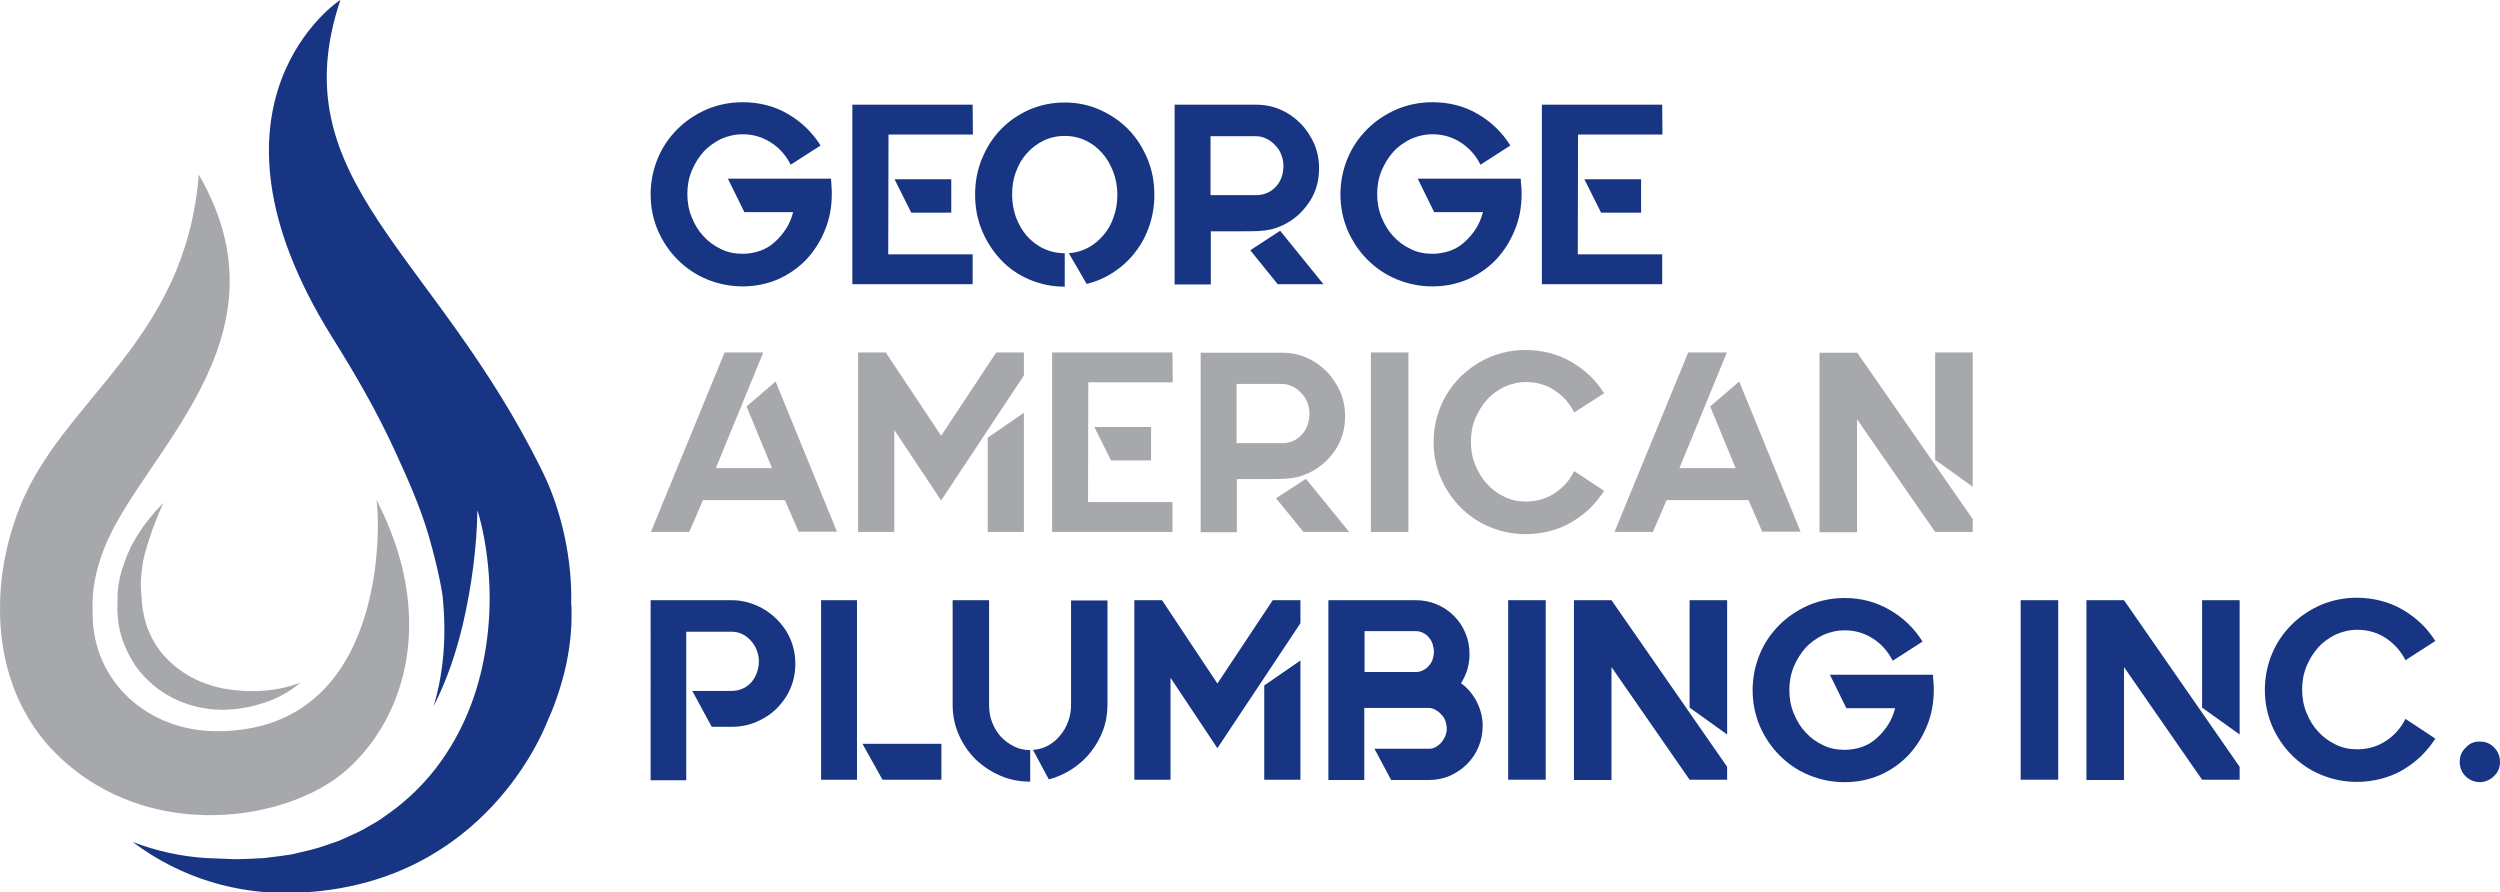 <svg xml:space="preserve" style="enable-background:new 0 0 912.2 325.5;" viewBox="0 0 912.2 325.5" y="0px" x="0px" xmlns:xlink="http://www.w3.org/1999/xlink" xmlns="http://www.w3.org/2000/svg" id="Layer_1" version="1.1">
<style type="text/css">
	.st0{opacity:0.9;fill:#002F6A;}
	.st1{opacity:0.9;fill:#E9C01D;}
	.st2{opacity:0.9;}
	.st3{fill:none;}
	.st4{fill:#E9C01D;}
	.st5{fill:#002F6A;}
	.st6{fill:#D0D2D3;}
	.st7{fill:#EA2232;}
	.st8{fill:#FFFFFF;}
	.st9{opacity:0.9;fill:#183583;}
	.st10{opacity:0.9;fill:#A6A8AB;}
	.st11{fill:#A6A8AB;}
	.st12{fill:#183583;}
</style>
<rect height="2943.5" width="4310.9" class="st3" y="-468.4" x="-589.3"></rect>
<rect height="2943.5" width="4310.9" class="st3" y="-468.4" x="-589.3"></rect>
<rect height="2943.5" width="4310.9" class="st3" y="-468.4" x="-589.3"></rect>
<g>
	<g>
		<path d="M137.3,182.3c0,0.1,0,0.2,0.1,0.4c1.3,7.9,4.2,84.1-58.3,84.1c-25,0-45.3-17.9-45.3-42.9c0-0.3,0-0.6,0-0.9
			c-0.4-7.8,1.3-15.2,3.9-22.1c13.2-35.1,69.7-76.7,35-136.9c0,0,0-0.1-0.1-0.1c0,0-0.1,0.1-0.1,0.1c-4.9,61-50,81.7-65.5,121.6
			c-5.4,14-7.1,26.7-7,37.1c0.2,32,16.4,48.4,21.4,53.2c33,31.8,83.7,23.9,105,5.1C149.1,260.9,158.8,223.5,137.3,182.3z" class="st11"></path>
		<g>
			<path d="M59.6,183.4c-1,1.1-2,2.3-3.1,3.4c-1,1.2-2,2.4-3,3.7c-1,1.2-1.9,2.6-2.8,4c-0.5,0.7-0.9,1.4-1.3,2.1
				c-0.4,0.7-0.8,1.4-1.2,2.1l-0.3,0.5l-0.3,0.7l-0.5,1.1c-0.4,0.8-0.7,1.5-1,2.3c-0.6,1.6-1.2,3.2-1.7,4.9c-1,3.4-1.6,7.1-1.5,10.8
				c0-0.1,0-0.2,0-0.3c-0.2,4.1,0,8.5,1.2,12.8c1.2,4.3,3.2,8.4,5.8,12.1c3.7,5,8.7,9,14,11.5c2.7,1.3,5.5,2.2,8.3,2.9
				c1.4,0.3,2.8,0.5,4.2,0.7c1.4,0.2,2.9,0.2,4.4,0.3c1.4,0,2.6-0.1,3.9-0.2l0.2,0l0.1,0h0c0,0,0.3,0,0.2,0l0,0l0.1,0l0.5-0.1l1-0.1
				l2-0.3c1.3-0.2,2.6-0.5,3.9-0.8c1.3-0.4,2.5-0.7,3.8-1.1c4.9-1.6,9.5-4.2,13.1-7.3c-9,3.4-18.7,3.8-28.3,2.1
				c-1.1-0.3-2.2-0.5-3.3-0.8c-1.1-0.4-2.2-0.7-3.3-1.1c-2.2-0.8-4.3-1.8-6.3-3c-4-2.4-7.5-5.5-10.3-9.2c-2-2.7-3.5-5.7-4.6-8.8
				c-0.2-0.8-0.5-1.6-0.7-2.4c-0.2-0.8-0.3-1.6-0.5-2.4c-0.2-0.8-0.3-1.6-0.4-2.5l-0.1-1.2l-0.1-0.6l0-0.7l0-0.3
				c-0.4-2.9-0.4-5.9-0.1-8.9c0.2-1.5,0.4-3,0.6-4.5c0.2-0.7,0.3-1.5,0.5-2.2l0.3-1.1l0.1-0.3l0-0.1l0-0.1l0,0v0
				c-0.1,0.2,0,0.1,0,0.1l0,0l0.2-0.6c0.2-0.8,0.4-1.5,0.7-2.3c0.2-0.8,0.4-1.5,0.7-2.2c0.5-1.4,0.9-2.9,1.5-4.3
				c0.6-1.4,1.1-2.9,1.7-4.3C58.4,186.2,59,184.8,59.6,183.4z" class="st11"></path>
		</g>
		<path d="M208.5,220.7c0,0-0.1-0.1-0.1-0.1c0.5-16-3.4-34.2-10.4-48.4C158.5,91.6,102.1,65.9,124.2,0
			c-0.1-0.2-56.5,37.3-3.1,122.9c8.4,13.4,16.6,27.5,23.4,42.5c4.1,9,8.7,19.1,11.9,30c2.1,7.3,4,14.8,5.1,22.1
			c1.6,15.7,0.1,29-3.3,40.2c4.9-9.5,8.2-19.6,10.6-29.5c1.7-7.3,3-14.5,3.9-21.6c0.9-7.1,1.4-13.9,1.5-20.5
			c1.9,6.3,3.2,13.3,3.9,20.6c0.7,7.3,0.8,15.1,0,23.1c-0.8,8-2.4,16.3-5.2,24.5c-2.8,8.2-6.8,16.3-12.2,23.8
			c-5.4,7.5-12,13.9-19.1,18.9c-1.8,1.3-3.6,2.6-5.5,3.6c-1.9,1.1-3.7,2.2-5.6,3.1c-1.9,0.9-3.8,1.7-5.7,2.6
			c-0.5,0.2-0.9,0.4-1.4,0.6l-1.5,0.5c-1,0.3-1.9,0.7-2.9,1c-3.8,1.4-7.7,2.2-11.5,3.1l-1.4,0.3l-1.4,0.2c-0.9,0.1-1.9,0.3-2.8,0.4
			c-1.9,0.2-3.7,0.5-5.6,0.7c-3.7,0.2-7.3,0.4-10.8,0.4c-2.5-0.1-4.9-0.2-7.2-0.3c-0.9,0-1.8-0.1-2.7-0.1c-0.1,0-0.2,0-0.3,0
			c0,0,0,0,0,0c-9.3-0.6-18.4-2.6-26.9-5.9c18,13.6,38.7,19,57.7,18.6c67.3-1.3,90.8-55.2,93.8-63c1.6-3.4,2.9-7,4.1-10.7
			c2.3-7.1,3.6-13.8,4.2-20.1C208.6,227.9,208.6,224.2,208.5,220.7z" class="st12"></path>
	</g>
	<g>
		<g>
			<path d="M286.4,182.5h-29.9l-5,11.6h-14l26.9-65.5h14.1l-17.3,42.2h20.5l-9.3-22.5l10.6-9.1l22.4,54.8h-14
				L286.4,182.5z" class="st11"></path>
			<path d="M363.5,128.6h10.1v8.4l-30.2,45.6l-17.1-25.7v37.2h-13.2v-65.5h10.1l20.2,30.4L363.5,128.6z M360.4,194.1
				v-34.4l13.2-9.1v43.5H360.4z" class="st11"></path>
			<path d="M427.8,128.6l0.1,10.9h-30.8l-0.1,43.7h30.8v10.9h-43.9v-65.5H427.8z M420,168h-14.6l-6.1-12.2H420V168z" class="st11"></path>
			<path d="M477.5,172.6c-1.5,0.7-2.9,1.2-4.2,1.5c-1.3,0.3-2.8,0.5-4.7,0.6c-1.8,0.1-4.1,0.1-6.8,0.1
				c-2.7,0-6.2,0-10.5,0v19.4h-13.2v-65.5h29.7c3.2,0,6.2,0.6,8.9,1.8c2.8,1.2,5.2,2.9,7.3,5c2.1,2.1,3.7,4.6,5,7.4
				c1.2,2.8,1.8,5.8,1.8,9c0,4.7-1.2,8.9-3.7,12.5C484.6,168,481.4,170.8,477.5,172.6z M451.3,161.7h16.5c2.8,0,5.2-1,7.1-3
				c1.9-2,2.9-4.6,2.9-7.9c0-1.4-0.3-2.7-0.8-4c-0.5-1.3-1.2-2.4-2.2-3.4c-0.9-1-2-1.8-3.2-2.4c-1.2-0.6-2.5-0.9-3.9-0.9h-16.5v21.2
				v0.1V161.7z M492.3,194.1h-16.7l-10-12.3l10.9-7.1L492.3,194.1z" class="st11"></path>
			<path d="M513.9,128.6v65.5h-13.7v-65.5H513.9z" class="st11"></path>
			<path d="M585.3,179.1c-1.5,2.4-3.3,4.5-5.3,6.5c-2,1.9-4.3,3.6-6.7,5c-2.4,1.4-5.1,2.5-7.9,3.2
				c-2.8,0.7-5.7,1.1-8.7,1.1c-4.6,0-9-0.9-13.1-2.6c-4.1-1.7-7.6-4.1-10.7-7.2c-3-3-5.4-6.6-7.2-10.7c-1.7-4.1-2.6-8.4-2.6-13.1
				c0-4.6,0.9-9,2.6-13.1c1.7-4.1,4.1-7.6,7.2-10.7c3-3,6.6-5.4,10.7-7.2c4.1-1.7,8.4-2.6,13.1-2.6c3,0,5.9,0.4,8.7,1.1
				c2.8,0.7,5.4,1.8,7.9,3.2c2.4,1.4,4.7,3.1,6.7,5c2,1.9,3.8,4.1,5.3,6.5l-10.9,7c-1.7-3.4-4.1-6.1-7.2-8.1c-3.1-2-6.5-3-10.4-3
				c-2.7,0-5.3,0.6-7.8,1.7c-2.4,1.2-4.6,2.7-6.4,4.7c-1.8,2-3.2,4.3-4.3,6.9c-1.1,2.6-1.6,5.5-1.6,8.5c0,3,0.5,5.8,1.6,8.5
				c1.1,2.6,2.5,5,4.3,6.9c1.8,2,3.9,3.5,6.4,4.7c2.4,1.2,5,1.7,7.8,1.7c3.9,0,7.3-1,10.4-3c3.1-2,5.5-4.7,7.2-8.1L585.3,179.1z" class="st11"></path>
			<path d="M638,182.5h-29.9l-5,11.6h-14l26.9-65.5h14.1l-17.3,42.2h20.5l-9.3-22.5l10.6-9.1l22.4,54.8h-14L638,182.5z" class="st11"></path>
			<path d="M677.6,128.6l42.2,60.8v4.7h-13.7L677.6,153v41.2h-13.7v-65.5H677.6z M706.1,128.6h13.7v49l-13.7-9.8V128.6
				z" class="st11"></path>
		</g>
		<g>
			<g>
				<path d="M276,220.9c2.8,1.2,5.3,2.9,7.4,5c2.1,2.1,3.8,4.5,5,7.3c1.2,2.8,1.8,5.8,1.8,9c0,3.2-0.6,6.2-1.8,9
					c-1.2,2.8-2.9,5.2-5,7.3c-2.1,2.1-4.6,3.7-7.4,4.9c-2.8,1.2-5.8,1.8-9,1.8h-7.3l-7.1-13.1H267c1.4,0,2.7-0.3,3.9-0.8
					c1.2-0.5,2.3-1.3,3.1-2.2c0.9-1,1.6-2.1,2.1-3.5c0.5-1.3,0.8-2.8,0.8-4.4c0-1.4-0.3-2.7-0.8-4c-0.5-1.3-1.2-2.4-2.1-3.4
					c-0.9-1-1.9-1.8-3.1-2.4c-1.2-0.6-2.5-0.9-3.9-0.9h-16.6v54.2h-13V219H267C270.2,219,273.2,219.7,276,220.9z" class="st12"></path>
				<path d="M299.6,284.5V219h13.1v65.5H299.6z M314.7,271.4h28.8v13.1H322L314.7,271.4z" class="st12"></path>
				<path d="M360.9,257.5c0,2.2,0.4,4.3,1.2,6.3c0.8,2,1.9,3.7,3.2,5.1c1.4,1.5,3,2.6,4.8,3.5c1.8,0.9,3.8,1.3,5.8,1.3
					v11.5c-3.9,0-7.6-0.7-11-2.2c-3.4-1.5-6.4-3.5-9-6c-2.6-2.6-4.6-5.6-6.1-9c-1.5-3.4-2.2-7.1-2.2-11v-38h13.3v38v0.2V257.5z
					 M404.1,219v38c0,3.3-0.5,6.4-1.6,9.4c-1.1,3-2.6,5.6-4.5,8c-1.9,2.4-4.2,4.5-6.8,6.2c-2.6,1.7-5.5,3-8.5,3.8l-5.8-10.8
					c1.9-0.1,3.7-0.6,5.4-1.5c1.7-0.9,3.2-2.1,4.4-3.6c1.3-1.5,2.3-3.2,3-5.1c0.7-1.9,1.1-3.9,1.1-6c0-0.1,0-0.1,0-0.1
					c0,0,0-0.1,0-0.1c0-0.2,0-0.2,0-0.1c0,0.1,0,0,0-0.3s0-1.1,0-2.2c0-1.2,0-3.1,0-5.9c0-2.8,0-6.5,0-11.3c0-4.7,0-10.9,0-18.3
					H404.1z" class="st12"></path>
				<path d="M464.4,219h10.1v8.4L444.2,273l-17.1-25.7v37.2h-13.2V219H424l20.2,30.4L464.4,219z M461.3,284.5v-34.4
					l13.2-9.1v43.5H461.3z" class="st12"></path>
				<path d="M533.1,249.3c2.4,1.7,4.3,4,5.7,6.7c1.4,2.7,2.2,5.7,2.2,8.8c0,2.7-0.5,5.3-1.5,7.7
					c-1,2.4-2.4,4.5-4.2,6.3c-1.8,1.8-3.9,3.2-6.3,4.3c-2.4,1-4.9,1.5-7.6,1.5h-13.8l-6.1-11.4h20c0.9,0,1.7-0.2,2.5-0.7
					c0.8-0.5,1.5-1,2-1.7c0.6-0.7,1-1.5,1.4-2.3c0.3-0.9,0.5-1.7,0.5-2.6c0-0.9-0.2-1.9-0.5-2.8c-0.3-0.9-0.8-1.7-1.5-2.4
					c-0.6-0.7-1.3-1.2-2.1-1.7c-0.8-0.4-1.6-0.7-2.5-0.7h-23.5v26.3h-13.1V219h31.9c2.7,0,5.2,0.5,7.6,1.5c2.4,1,4.5,2.4,6.3,4.2
					c1.8,1.8,3.2,3.9,4.2,6.3c1,2.4,1.5,4.9,1.5,7.6c0,2-0.3,3.9-0.8,5.7C534.9,246,534.1,247.7,533.1,249.3z M516.7,245.2
					c0.9,0,1.7-0.2,2.5-0.6c0.8-0.4,1.5-0.9,2.1-1.6c0.6-0.7,1.1-1.4,1.4-2.3c0.3-0.9,0.5-1.9,0.5-2.9c0-1-0.2-1.9-0.5-2.9
					c-0.3-0.9-0.8-1.7-1.4-2.4c-0.6-0.7-1.3-1.2-2.1-1.6c-0.8-0.4-1.6-0.6-2.5-0.6h-18.8v14.9H516.7z" class="st12"></path>
				<path d="M564,219v65.5h-13.7V219H564z" class="st12"></path>
				<path d="M588,219l42.2,60.8v4.7h-13.7L588,243.4v41.2h-13.7V219H588z M616.5,219h13.7v49l-13.7-9.8V219z" class="st12"></path>
				<path d="M705.5,249c0.1,0.9,0.1,1.9,0.1,2.8c0,4.6-0.8,9-2.5,13.1c-1.7,4.1-3.9,7.6-6.8,10.7
					c-2.9,3-6.3,5.4-10.3,7.2c-4,1.7-8.3,2.6-12.9,2.6c-4.6,0-9-0.9-13.1-2.6c-4.1-1.7-7.6-4.1-10.7-7.2c-3-3-5.4-6.6-7.2-10.7
					c-1.7-4.1-2.6-8.4-2.6-13.1c0-4.6,0.9-9,2.6-13.1c1.7-4.1,4.1-7.6,7.2-10.7c3-3,6.6-5.4,10.7-7.2c4.1-1.7,8.4-2.6,13.1-2.6
					c6,0,11.6,1.5,16.5,4.4c5,2.9,8.9,6.7,11.9,11.5l-10.9,7c-1.7-3.4-4.1-6.1-7.2-8.1c-3.1-2-6.5-3-10.3-3c-2.8,0-5.4,0.6-7.9,1.7
					c-2.4,1.2-4.6,2.7-6.4,4.7c-1.8,2-3.2,4.3-4.3,6.9c-1.1,2.7-1.6,5.5-1.6,8.5c0,3,0.5,5.8,1.6,8.5c1.1,2.7,2.5,5,4.3,6.9
					c1.8,2,3.9,3.5,6.4,4.7c2.4,1.2,5.1,1.7,7.9,1.7c2.2,0,4.4-0.4,6.4-1.1c2-0.7,3.8-1.8,5.3-3.2c1.6-1.4,2.9-3,4.1-4.8
					c1.2-1.8,2-3.9,2.6-6.1h-17.8l-6-12.2h37.6C705.3,247.1,705.4,248.1,705.5,249z" class="st12"></path>
				<path d="M751,219v65.5h-13.7V219H751z" class="st12"></path>
				<path d="M775,219l42.2,60.8v4.7h-13.7L775,243.4v41.2h-13.7V219H775z M803.5,219h13.7v49l-13.7-9.8V219z" class="st12"></path>
				<path d="M888.6,269.5c-1.5,2.4-3.3,4.5-5.3,6.5c-2,1.9-4.3,3.6-6.7,5c-2.4,1.4-5.1,2.5-7.9,3.2
					c-2.8,0.7-5.7,1.1-8.7,1.1c-4.6,0-9-0.9-13.1-2.6c-4.1-1.7-7.6-4.1-10.7-7.2c-3-3-5.4-6.6-7.2-10.7c-1.7-4.1-2.6-8.4-2.6-13.1
					c0-4.6,0.9-9,2.6-13.1c1.7-4.1,4.1-7.6,7.2-10.7c3-3,6.6-5.4,10.7-7.2c4.1-1.7,8.4-2.6,13.1-2.6c3,0,5.9,0.4,8.7,1.1
					c2.8,0.7,5.4,1.8,7.9,3.2c2.4,1.4,4.7,3.1,6.7,5c2,1.9,3.8,4.1,5.3,6.5l-10.9,7c-1.7-3.4-4.2-6.1-7.2-8.1c-3.1-2-6.5-3-10.4-3
					c-2.7,0-5.3,0.6-7.8,1.7c-2.4,1.2-4.6,2.7-6.4,4.7c-1.8,2-3.2,4.3-4.3,6.9c-1.1,2.7-1.6,5.5-1.6,8.5c0,3,0.5,5.8,1.6,8.5
					c1.1,2.7,2.5,5,4.3,6.9c1.8,2,3.9,3.5,6.4,4.7c2.4,1.2,5,1.7,7.8,1.7c3.9,0,7.3-1,10.4-3c3.1-2,5.5-4.7,7.2-8.1L888.6,269.5z" class="st12"></path>
				<path d="M904.9,270.6c2.1,0,3.8,0.7,5.2,2.2c1.4,1.4,2.1,3.2,2.1,5.2c0,2.1-0.7,3.8-2.2,5.2
					c-1.5,1.4-3.2,2.2-5.3,2.2c-2-0.1-3.7-0.8-5.1-2.2c-1.4-1.4-2.1-3.2-2.1-5.3c0-2,0.7-3.7,2.2-5.1
					C901.1,271.2,902.9,270.5,904.9,270.6z" class="st12"></path>
			</g>
			<g>
				<path d="M303.4,68.1c0.1,0.9,0.1,1.9,0.1,2.8c0,4.6-0.8,9-2.5,13.1c-1.7,4.1-3.9,7.6-6.8,10.7
					c-2.9,3-6.3,5.4-10.3,7.2c-4,1.7-8.3,2.6-12.9,2.6c-4.6,0-9-0.9-13.1-2.6c-4.1-1.7-7.6-4.1-10.7-7.2c-3-3-5.4-6.6-7.2-10.7
					c-1.7-4.1-2.6-8.4-2.6-13.1c0-4.6,0.9-9,2.6-13.1c1.7-4.1,4.1-7.6,7.2-10.7c3-3,6.6-5.4,10.7-7.2c4.1-1.7,8.4-2.6,13.1-2.6
					c6,0,11.6,1.4,16.5,4.3c5,2.9,8.9,6.7,11.9,11.5l-10.9,7c-1.7-3.4-4.1-6.1-7.2-8.1c-3.1-2-6.5-3-10.3-3c-2.8,0-5.4,0.6-7.9,1.7
					c-2.4,1.2-4.6,2.7-6.4,4.7c-1.8,2-3.2,4.3-4.3,6.9c-1.1,2.7-1.6,5.5-1.6,8.5c0,3,0.5,5.8,1.6,8.5c1.1,2.7,2.5,5,4.3,6.9
					c1.8,2,3.9,3.5,6.4,4.7c2.4,1.2,5.1,1.7,7.9,1.7c2.2,0,4.4-0.4,6.4-1.1c2-0.7,3.8-1.8,5.3-3.2c1.6-1.4,2.9-3,4.1-4.8
					c1.2-1.8,2-3.9,2.6-6.1h-17.8l-6-12.2h37.6C303.3,66.3,303.4,67.2,303.4,68.1z" class="st12"></path>
				<path d="M354.9,38.2l0.1,10.9h-30.8l-0.1,43.7h30.8v10.9H311V38.2H354.9z M347.1,77.6h-14.6l-6.1-12.2h20.7V77.6z" class="st12"></path>
				<path d="M388.5,37.4c4.6,0,8.9,0.9,12.9,2.7c4,1.8,7.5,4.2,10.4,7.2c2.9,3,5.2,6.6,6.9,10.7
					c1.7,4.1,2.5,8.4,2.5,13.1c0,3.9-0.6,7.7-1.8,11.2c-1.2,3.6-2.9,6.8-5.1,9.6c-2.2,2.9-4.8,5.3-7.8,7.3c-3,2-6.3,3.5-10,4.4
					L390,92.4c2.6-0.2,5-0.9,7.2-2.1c2.2-1.2,4-2.8,5.6-4.7c1.6-1.9,2.8-4.1,3.6-6.6c0.9-2.5,1.3-5.2,1.3-8c0-2.9-0.5-5.7-1.5-8.3
					c-1-2.6-2.3-4.9-4-6.8c-1.7-1.9-3.7-3.5-6-4.6c-2.3-1.1-4.9-1.7-7.7-1.7c-2.8,0-5.4,0.6-7.7,1.7c-2.3,1.1-4.4,2.7-6.1,4.6
					c-1.7,1.9-3.1,4.2-4,6.8c-1,2.6-1.4,5.4-1.4,8.3c0,2.9,0.5,5.7,1.4,8.3c1,2.6,2.3,4.9,4,6.8c1.7,1.9,3.7,3.5,6.1,4.6
					c2.3,1.1,4.9,1.7,7.7,1.7v12.2c-4.6,0-8.9-0.9-12.9-2.6c-4-1.7-7.5-4.1-10.4-7.2c-2.9-3.1-5.2-6.6-6.9-10.7
					c-1.7-4.1-2.5-8.4-2.5-13.1c0-4.6,0.8-9,2.5-13.1c1.7-4.1,3.9-7.6,6.9-10.7c2.9-3,6.4-5.4,10.4-7.2
					C379.6,38.3,383.9,37.4,388.5,37.4z" class="st12"></path>
				<path d="M468,82.2c-1.5,0.7-2.9,1.2-4.2,1.5c-1.3,0.3-2.8,0.5-4.7,0.6c-1.8,0.1-4.1,0.1-6.8,0.1
					c-2.7,0-6.2,0-10.5,0v19.4h-13.2V38.2h29.7c3.2,0,6.2,0.6,8.9,1.8c2.8,1.2,5.2,2.9,7.3,5c2.1,2.1,3.7,4.6,5,7.4
					c1.2,2.8,1.8,5.8,1.8,9c0,4.7-1.2,8.9-3.7,12.5C475.1,77.6,471.9,80.4,468,82.2z M441.8,71.2h16.5c2.8,0,5.2-1,7.1-2.9
					c1.9-2,2.9-4.6,2.9-7.9c0-1.4-0.3-2.7-0.8-4c-0.5-1.3-1.2-2.4-2.2-3.4c-0.9-1-2-1.8-3.2-2.4c-1.2-0.6-2.5-0.9-3.9-0.9h-16.5V71
					v0.1V71.2z M482.9,103.7h-16.7l-10-12.4l10.9-7.1L482.9,103.7z" class="st12"></path>
				<path d="M555.1,68.1c0.1,0.9,0.1,1.9,0.1,2.8c0,4.6-0.8,9-2.5,13.1c-1.7,4.1-3.9,7.6-6.8,10.7
					c-2.9,3-6.3,5.4-10.3,7.2c-4,1.7-8.3,2.6-12.9,2.6c-4.6,0-9-0.9-13.1-2.6c-4.1-1.7-7.6-4.1-10.7-7.2c-3-3-5.4-6.6-7.2-10.7
					c-1.7-4.1-2.6-8.4-2.6-13.1c0-4.6,0.9-9,2.6-13.1c1.7-4.1,4.1-7.6,7.2-10.7c3-3,6.6-5.4,10.7-7.2c4.1-1.7,8.4-2.6,13.1-2.6
					c6,0,11.6,1.4,16.5,4.3c5,2.9,8.9,6.7,11.9,11.5l-10.9,7c-1.7-3.4-4.1-6.1-7.2-8.1c-3.1-2-6.5-3-10.3-3c-2.8,0-5.4,0.6-7.9,1.7
					c-2.4,1.2-4.6,2.7-6.4,4.7c-1.8,2-3.2,4.3-4.3,6.9c-1.1,2.7-1.6,5.5-1.6,8.5c0,3,0.5,5.8,1.6,8.5c1.1,2.7,2.5,5,4.3,6.9
					c1.8,2,3.9,3.5,6.4,4.7c2.4,1.2,5.1,1.7,7.9,1.7c2.2,0,4.4-0.4,6.4-1.1c2-0.7,3.8-1.8,5.3-3.2c1.6-1.4,2.9-3,4.1-4.8
					c1.2-1.8,2-3.9,2.6-6.1h-17.8l-6-12.2h37.6C554.9,66.3,555,67.2,555.1,68.1z" class="st12"></path>
				<path d="M606.5,38.2l0.1,10.9h-30.8l-0.1,43.7h30.8v10.9h-43.9V38.2H606.5z M598.8,77.6h-14.6l-6.1-12.2h20.7V77.6
					z" class="st12"></path>
			</g>
		</g>
	</g>
</g>
</svg>
